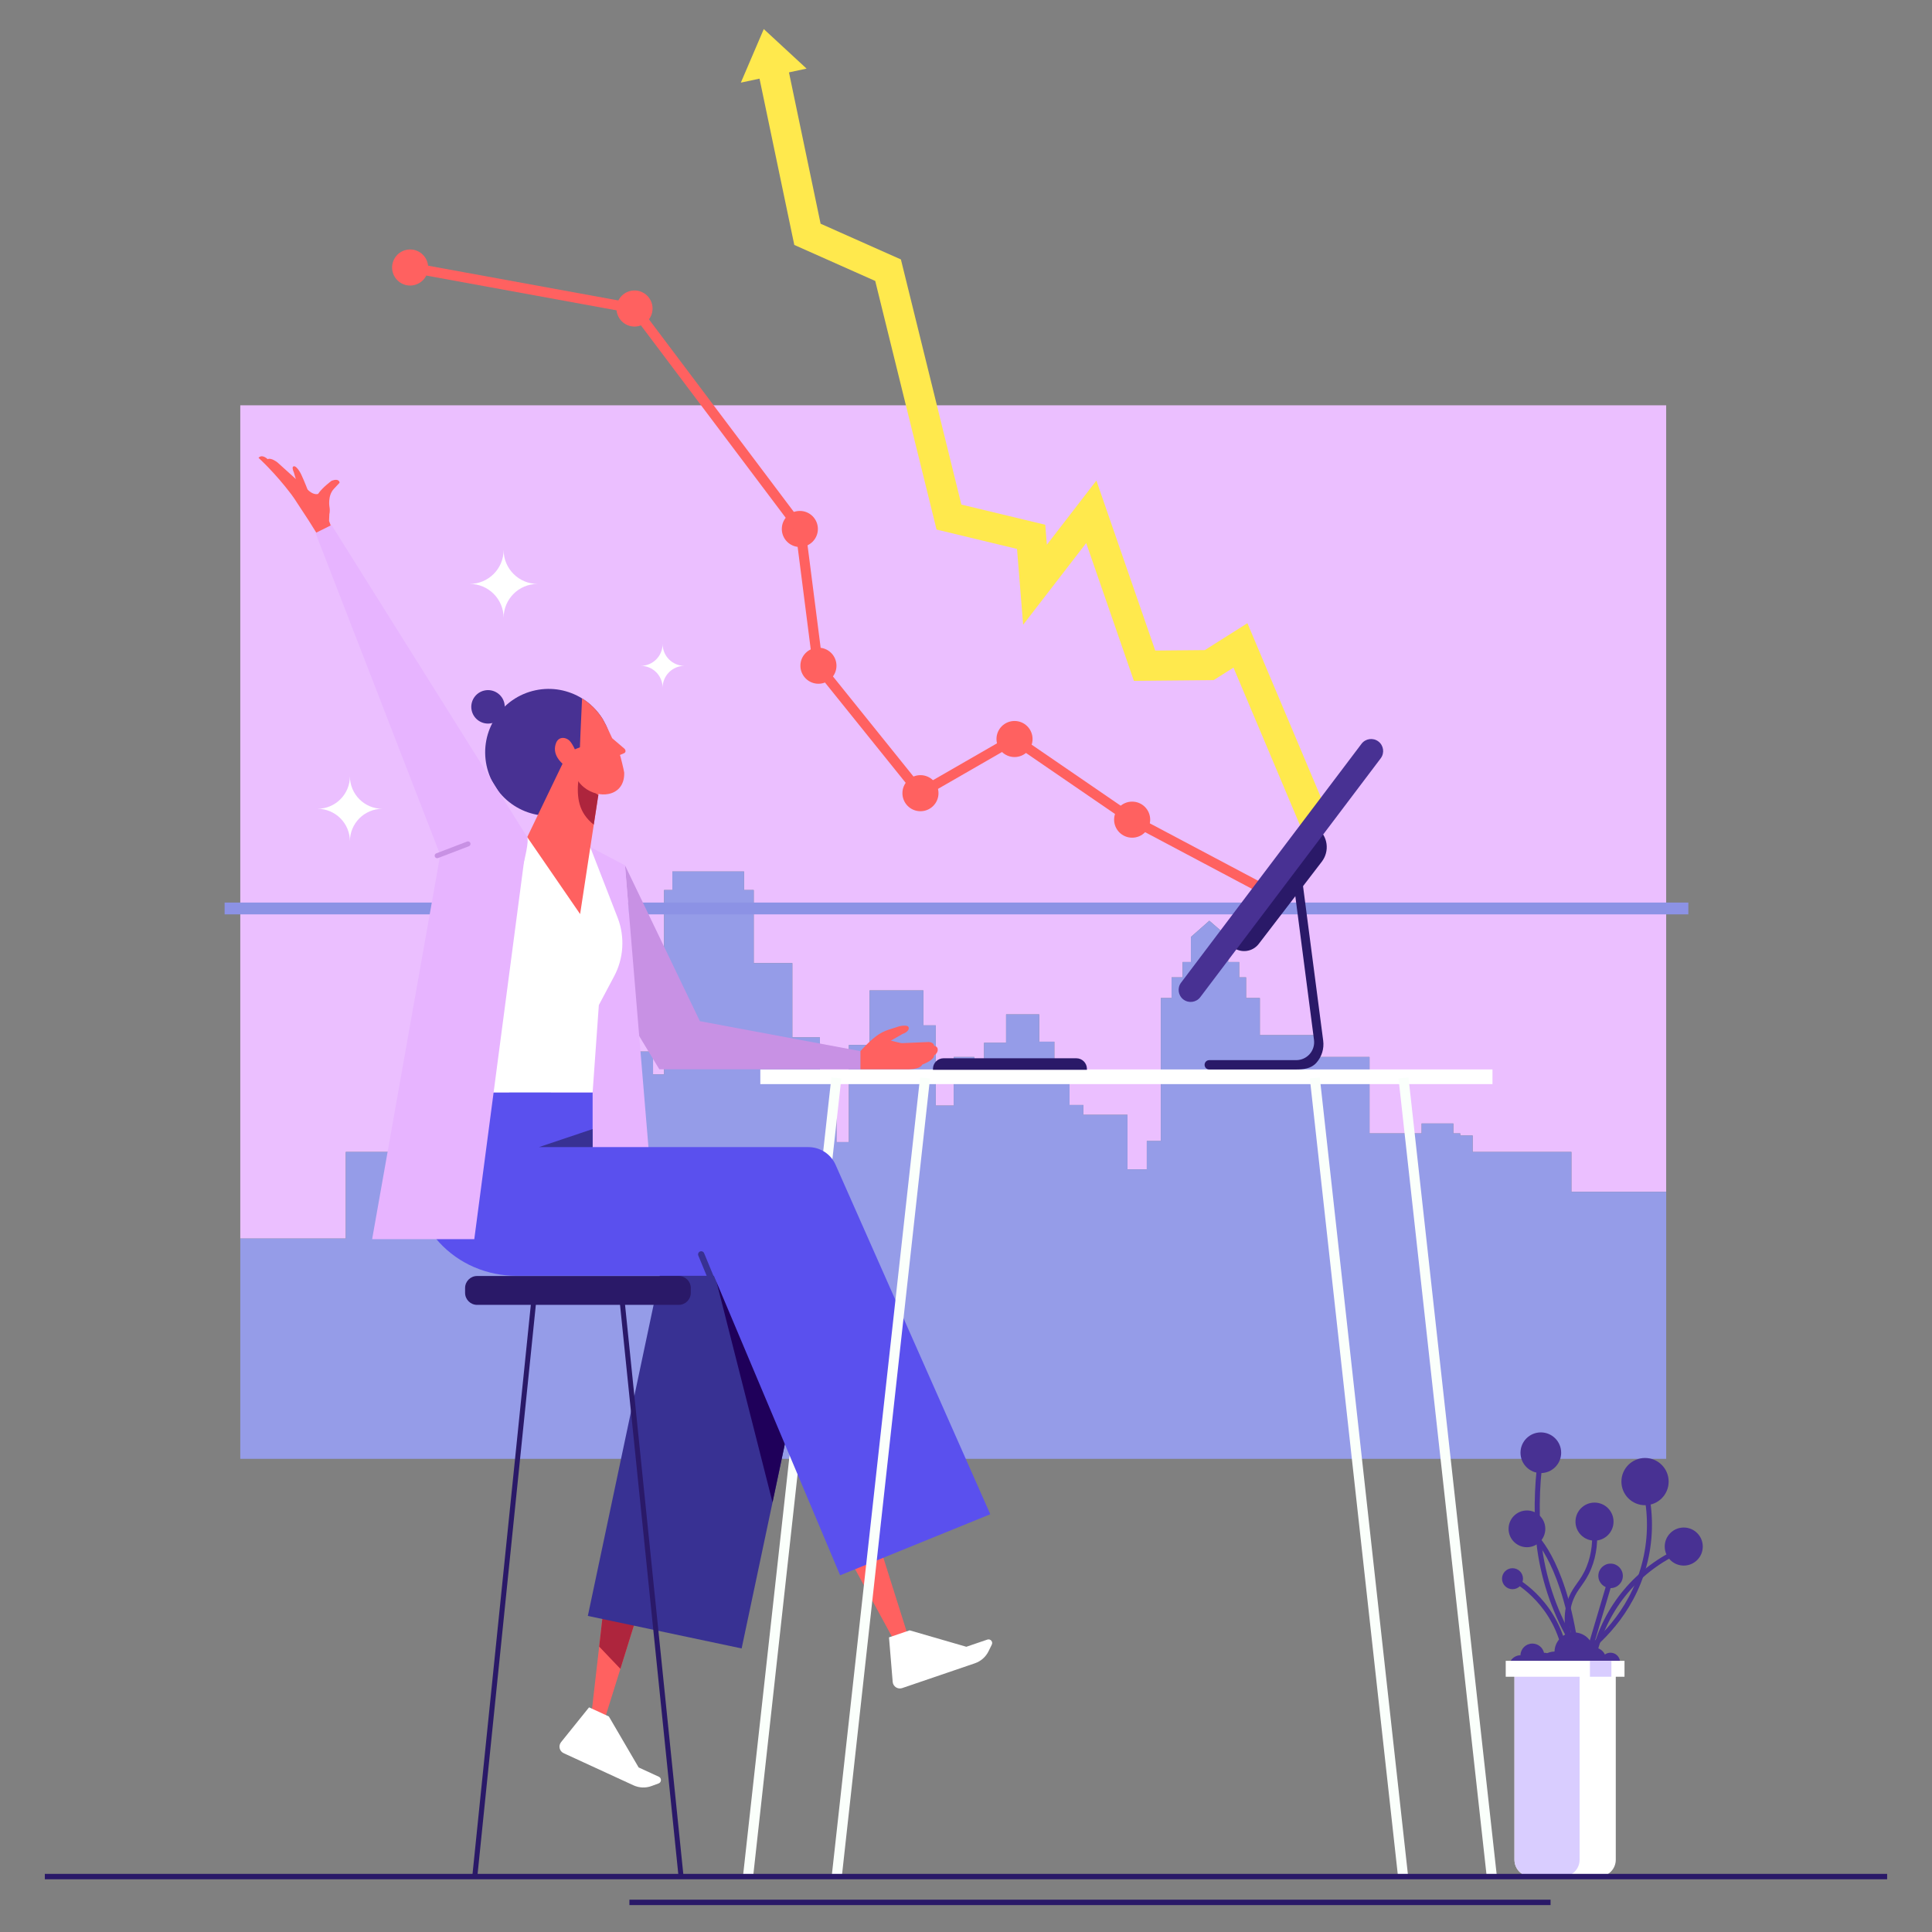 <?xml version="1.0" encoding="UTF-8" standalone="no"?><!DOCTYPE svg PUBLIC "-//W3C//DTD SVG 1.1//EN" "http://www.w3.org/Graphics/SVG/1.1/DTD/svg11.dtd"><svg width="100%" height="100%" viewBox="0 0 800 800" version="1.1" xmlns="http://www.w3.org/2000/svg" xmlns:xlink="http://www.w3.org/1999/xlink" xml:space="preserve" xmlns:serif="http://www.serif.com/" style="fill-rule:evenodd;clip-rule:evenodd;stroke-linejoin:round;stroke-miterlimit:2;"><rect x="0" y="0" width="800" height="800" fill="#808080" stroke="none"/><g transform="matrix(1.23,0,0,1.23,-92.007,-92.111)"><path d="M155.693,566.004l0,-354.666l480.027,0l0,264.789l-31.905,0l0,-13.44l-33.251,0l0,-5.531l-4.179,0l0,-0.72l-2.323,0l0,-3.32l-10.677,0l0,3.32l-17.534,0l0,-25.723l-16.953,0l0,-7.342l-19.963,0l0,-12.487l-4.637,0l0,-6.982l-2.323,0l0,-5.146l-3.717,0l0,-8.443l-6.334,-5.462l-6.197,5.462l0,8.443l-2.803,0l0,5.146l-3.702,0l0,6.982l-3.615,0l0,48.116l-4.738,0l0,9.553l-6.505,0l0,-18.368l-14.855,0l0,-3.301l-4.647,0l0,-13.96l-5.113,0l0,-7.353l-5.098,0l0,-9.186l-11.149,0l0,9.557l-7.422,0l0,10.654l-3.255,0l0,-5.883l-6.956,0l0,16.356l-6.04,0l0,-27l-4.171,0l0,-11.756l-18.12,0l0,18.36l-6.957,0l0,32.694l-4.182,0l0,-21.309l-5.576,0l0,-13.949l-9.28,0l0,-24.982l-12.998,0l0,-24.611l-3.253,0l0,-6.243l-24.136,0l0,6.243l-2.788,0l0,62.08l-3.717,0l0,-7.712l-14.856,0l0,7.712l-7.422,0l0,6.604l-6.299,0l0,-4.695l-19.851,0l0,13.215l-5.227,0l0,-5.785l-17.27,0l0,16.752l-32.515,0l0,29.153l-35.518,0l0,74.164Z" style="fill:#ebbfff;fill-rule:nonzero;"/></g><g transform="matrix(1.23,0,0,1.23,-92.007,-92.111)"><path d="M635.72,566.004l-480.027,0l0,-74.164l35.518,0l0,-29.153l32.515,0l0,-16.752l17.27,0l0,5.785l5.227,0l0,-13.215l19.851,0l0,4.695l6.299,0l0,-6.604l7.422,0l0,-7.712l14.856,0l0,7.712l3.717,0l0,-62.08l2.788,0l0,-6.243l24.136,0l0,6.243l3.253,0l0,24.611l12.998,0l0,24.982l9.28,0l0,13.949l5.576,0l0,21.309l4.182,0l0,-32.694l6.957,0l0,-18.36l18.12,0l0,11.756l4.171,0l0,27l6.04,0l0,-16.356l6.956,0l0,5.883l3.255,0l0,-10.654l7.422,0l0,-9.557l11.149,0l0,9.186l5.098,0l0,7.353l5.113,0l0,13.96l4.647,0l0,3.301l14.855,0l0,18.368l6.505,0l0,-9.553l4.738,0l0,-48.116l3.615,0l0,-6.982l3.702,0l0,-5.146l2.803,0l0,-8.443l6.197,-5.462l6.334,5.462l0,8.443l3.717,0l0,5.146l2.323,0l0,6.982l4.637,0l0,12.487l19.963,0l0,7.342l16.953,0l0,25.723l17.534,0l0,-3.32l10.677,0l0,3.32l2.323,0l0,0.72l4.179,0l0,5.531l33.251,0l0,13.44l31.905,0l0,89.877Z" style="fill:url(#_Linear1);"/></g><g transform="matrix(1.23,0,0,1.23,-92.007,-92.111)"><rect x="150.421" y="378.731" width="492.761" height="3.978" style="fill:#8c92e5;"/></g><g transform="matrix(1.23,0,0,1.23,-92.007,-92.111)"><path d="M494.742,284.685l-14.342,9.059l-16.684,0.155l-19.811,-57.235l-16.672,21.606l-0.546,-6.725l-28.236,-6.792l-20.36,-82.525l-27.036,-12.029l-10.65,-50.949l5.93,-1.265l-14.408,-13.31l-7.722,18.031l6.29,-1.342l11.704,55.984l27.245,12.122l20.647,83.694l27.087,6.516l2.062,25.534l21.225,-27.507l16.059,46.393l26.854,-0.251l6.673,-4.214l23.127,54.821l9.335,-3.939l-27.771,-65.832Z" style="fill:#ffe94d;fill-rule:nonzero;"/></g><g transform="matrix(1.23,0,0,1.23,-92.007,-92.111)"><path d="M255.77,271.459c-6.31,0 -11.426,5.116 -11.426,11.427c0,-6.311 -5.116,-11.427 -11.427,-11.427c6.311,0 11.427,-5.116 11.427,-11.427c0,6.311 5.116,11.427 11.426,11.427Z" style="fill:#fff;fill-rule:nonzero;"/></g><g transform="matrix(1.23,0,0,1.23,-92.007,-92.111)"><path d="M203.534,347.163c-6.038,0 -10.933,4.895 -10.933,10.933c0,-6.038 -4.896,-10.933 -10.933,-10.933c6.037,0 10.933,-4.895 10.933,-10.933c0,6.038 4.895,10.933 10.933,10.933Z" style="fill:#fff;fill-rule:nonzero;"/></g><g transform="matrix(1.23,0,0,1.23,-92.007,-92.111)"><path d="M305.246,299.04c-4.071,0 -7.372,3.301 -7.372,7.372c0,-4.071 -3.3,-7.372 -7.371,-7.372c4.071,0 7.371,-3.3 7.371,-7.371c0,4.071 3.301,7.371 7.372,7.371Z" style="fill:#fff;fill-rule:nonzero;"/></g><g transform="matrix(1.23,0,0,1.23,-92.007,-92.111)"><path d="M344.257,298.999c0,3.354 2.719,6.072 6.072,6.072c3.354,0 6.072,-2.718 6.072,-6.072c0,-3.354 -2.718,-6.072 -6.072,-6.072c-3.353,0 -6.072,2.718 -6.072,6.072Z" style="fill:#ff6160;fill-rule:nonzero;"/></g><g transform="matrix(1.23,0,0,1.23,-92.007,-92.111)"><path d="M449.865,350.825c0,3.354 2.72,6.072 6.073,6.072c3.357,0 6.073,-2.718 6.073,-6.072c0,-3.354 -2.716,-6.072 -6.073,-6.072c-3.353,0 -6.073,2.718 -6.073,6.072Z" style="fill:#ff6160;fill-rule:nonzero;"/></g><g transform="matrix(1.23,0,0,1.23,-92.007,-92.111)"><path d="M410.269,323.676c0,3.354 2.72,6.073 6.073,6.073c3.356,0 6.073,-2.719 6.073,-6.073c0,-3.353 -2.717,-6.072 -6.073,-6.072c-3.353,0 -6.073,2.719 -6.073,6.072Z" style="fill:#ff6160;fill-rule:nonzero;"/></g><g transform="matrix(1.23,0,0,1.23,-92.007,-92.111)"><path d="M378.6,341.914c0,3.353 2.716,6.072 6.073,6.072c3.352,0 6.072,-2.719 6.072,-6.072c0,-3.354 -2.72,-6.073 -6.072,-6.073c-3.357,0 -6.073,2.719 -6.073,6.073Z" style="fill:#ff6160;fill-rule:nonzero;"/></g><g transform="matrix(1.23,0,0,1.23,-92.007,-92.111)"><path d="M337.999,252.963c0,3.353 2.718,6.072 6.072,6.072c3.353,0 6.072,-2.719 6.072,-6.072c0,-3.354 -2.719,-6.072 -6.072,-6.072c-3.354,0 -6.072,2.718 -6.072,6.072Z" style="fill:#ff6160;fill-rule:nonzero;"/></g><g transform="matrix(1.23,0,0,1.23,-92.007,-92.111)"><path d="M282.339,178.749c0,3.354 2.718,6.073 6.072,6.073c3.354,0 6.072,-2.719 6.072,-6.073c0,-3.353 -2.718,-6.072 -6.072,-6.072c-3.354,0 -6.072,2.719 -6.072,6.072Z" style="fill:#ff6160;fill-rule:nonzero;"/></g><g transform="matrix(1.23,0,0,1.23,-92.007,-92.111)"><path d="M206.8,164.943c0,3.354 2.719,6.072 6.072,6.072c3.354,0 6.073,-2.718 6.073,-6.072c0,-3.353 -2.719,-6.072 -6.073,-6.072c-3.353,0 -6.072,2.719 -6.072,6.072Z" style="fill:#ff6160;fill-rule:nonzero;"/></g><g transform="matrix(1.23,0,0,1.23,-92.007,-92.111)"><path d="M499.538,375.851l-44.553,-23.633l-38.723,-26.547l-32,18.427l-35.733,-44.412l-5.89,-46.065l-55.18,-73.328l-74.89,-13.688l0.607,-3.323l76.188,13.925l56.511,75.098l0.058,0.444l5.825,45.563l33.322,41.417l31.342,-18.046l40.393,27.695l44.309,23.487l-1.586,2.986Z" style="fill:#ff6160;fill-rule:nonzero;"/></g><g transform="matrix(1.23,0,0,1.23,-92.007,-92.111)"><rect x="330.765" y="434.916" width="246.482" height="4.935" style="fill:#fff;"/></g><g transform="matrix(1.23,0,0,1.23,-92.007,-92.111)"><path d="M358.03,437.953l-29.69,268.702l-3.429,0l29.775,-269.073l3.344,0.371Z" style="fill:#fafffb;fill-rule:nonzero;"/></g><g transform="matrix(1.23,0,0,1.23,-92.007,-92.111)"><path d="M578.735,706.655l-3.43,0l-29.69,-268.702l3.341,-0.371l0.102,0.843l29.677,268.23Z" style="fill:#fafffb;fill-rule:nonzero;"/></g><g transform="matrix(1.23,0,0,1.23,-92.007,-92.111)"><path d="M548.858,706.655l-3.414,0l-29.688,-268.702l3.342,-0.371l0.102,0.843l29.658,268.23Z" style="fill:#fafffb;fill-rule:nonzero;"/></g><g transform="matrix(1.23,0,0,1.23,-92.007,-92.111)"><path d="M488.353,392.644l1.556,1.174c2.716,2.055 6.582,1.527 8.655,-1.174l21.229,-27.684c1.302,-1.703 1.872,-3.854 1.585,-5.978c-0.287,-2.125 -1.411,-4.046 -3.12,-5.338l-29.905,39Z" style="fill:#2a1968;fill-rule:nonzero;"/></g><g transform="matrix(1.23,0,0,1.23,-92.007,-92.111)"><path d="M480.327,433.356c0,-0.872 0.706,-1.574 1.575,-1.574l29.276,0c1.735,0 3.386,-0.749 4.531,-2.051c1.146,-1.306 1.673,-3.04 1.451,-4.76l-8.055,-61.944l2.986,-0.383l8.164,62.581c0.349,2.677 -0.47,5.371 -2.251,7.4c-1.782,2.03 -4.349,2.306 -7.048,2.306l-29.054,0c-0.869,0 -1.575,-0.706 -1.575,-1.575Z" style="fill:#2a1968;fill-rule:nonzero;"/></g><g transform="matrix(1.23,0,0,1.23,-92.007,-92.111)"><path d="M440.713,435.036l-51.826,0l0,-0.323c0,-1.968 1.597,-3.56 3.564,-3.56l44.698,0c1.967,0 3.564,1.592 3.564,3.56l0,0.323Z" style="fill:#2a1968;fill-rule:nonzero;"/></g><g transform="matrix(1.23,0,0,1.23,-92.007,-92.111)"><path d="M472.407,405.698c-1.349,1.786 -0.996,4.324 0.789,5.673c1.786,1.349 4.328,0.996 5.677,-0.789l60.749,-80.411c1.349,-1.786 0.996,-4.327 -0.789,-5.675c-1.786,-1.349 -4.328,-0.995 -5.677,0.79l-60.749,80.412Z" style="fill:#483193;fill-rule:nonzero;"/></g><g transform="matrix(1.23,0,0,1.23,-92.007,-92.111)"><path d="M587.52,606.356c0,1.953 -1.582,3.535 -3.535,3.535c-1.949,0 -3.53,-1.582 -3.53,-3.535c0,-1.952 1.581,-3.534 3.53,-3.534c1.953,0 3.535,1.582 3.535,3.534Z" style="fill:#483193;fill-rule:nonzero;"/></g><g transform="matrix(1.23,0,0,1.23,-92.007,-92.111)"><path d="M600.105,634.047c-0.138,-0.956 -0.956,-1.691 -1.952,-1.691c-0.429,0 -0.826,0.139 -1.149,0.371c-0.393,-0.843 -1.244,-1.429 -2.237,-1.429c-0.058,0 -0.116,0.004 -0.174,0.007c-0.415,-1.781 -2.008,-3.109 -3.913,-3.109c-2.189,0 -3.964,1.746 -4.015,3.917c-1.414,0.036 -2.647,0.803 -3.334,1.934l16.774,0Z" style="fill:#483193;fill-rule:nonzero;"/></g><g transform="matrix(1.23,0,0,1.23,-92.007,-92.111)"><path d="M620.171,634.047c-0.226,-1.567 -1.567,-2.774 -3.2,-2.774c-0.702,0 -1.353,0.225 -1.884,0.607c-0.643,-1.382 -2.04,-2.342 -3.665,-2.342c-0.098,0 -0.197,0.007 -0.291,0.015c-0.676,-2.92 -3.287,-5.102 -6.415,-5.102c-3.585,0 -6.494,2.862 -6.585,6.425c-2.316,0.059 -4.335,1.317 -5.466,3.171l27.506,0Z" style="fill:#483193;fill-rule:nonzero;"/></g><g transform="matrix(1.23,0,0,1.23,-92.007,-92.111)"><path d="M618.753,638.709l0,62.262c0,3.138 -2.546,5.684 -5.684,5.684l-22.742,0c-3.138,0 -5.683,-2.546 -5.683,-5.684l0,-62.262l34.109,0Z" style="fill:#fff;fill-rule:nonzero;"/></g><g transform="matrix(1.23,0,0,1.23,-92.007,-92.111)"><path d="M606.571,638.709l0,62.262c0,3.138 -2.546,5.684 -5.684,5.684l-10.56,0c-3.138,0 -5.683,-2.546 -5.683,-5.684l0,-62.262l21.927,0Z" style="fill:#d9cdff;fill-rule:nonzero;"/></g><g transform="matrix(1.23,0,0,1.23,-92.007,-92.111)"><rect x="581.705" y="634.004" width="39.985" height="5.36" style="fill:#fff;"/></g><g transform="matrix(1.23,0,0,1.23,-92.007,-92.111)"><rect x="610.051" y="634.004" width="7.225" height="5.36" style="fill:#d9cdff;"/></g><g transform="matrix(1.23,0,0,1.23,-92.007,-92.111)"><path d="M595.029,589.571c0,3.414 -2.767,6.185 -6.182,6.185c-3.418,0 -6.185,-2.771 -6.185,-6.185c0,-3.415 2.767,-6.186 6.185,-6.186c3.415,0 6.182,2.771 6.182,6.186Z" style="fill:#483193;fill-rule:nonzero;"/></g><g transform="matrix(1.23,0,0,1.23,-92.007,-92.111)"><path d="M600.367,563.949c0,3.782 -3.065,6.847 -6.847,6.847c-3.782,0 -6.847,-3.065 -6.847,-6.847c0,-3.782 3.065,-6.847 6.847,-6.847c3.782,0 6.847,3.065 6.847,6.847Z" style="fill:#483193;fill-rule:nonzero;"/></g><g transform="matrix(1.23,0,0,1.23,-92.007,-92.111)"><path d="M648.04,595.535c0,3.538 -2.869,6.403 -6.404,6.403c-3.538,0 -6.407,-2.865 -6.407,-6.403c0,-3.539 2.869,-6.408 6.407,-6.408c3.535,0 6.404,2.869 6.404,6.408Z" style="fill:#483193;fill-rule:nonzero;"/></g><g transform="matrix(1.23,0,0,1.23,-92.007,-92.111)"><path d="M618,587.142c0,3.538 -2.865,6.403 -6.404,6.403c-3.538,0 -6.407,-2.865 -6.407,-6.403c0,-3.538 2.869,-6.407 6.407,-6.407c3.539,0 6.404,2.869 6.404,6.407Z" style="fill:#483193;fill-rule:nonzero;"/></g><g transform="matrix(1.23,0,0,1.23,-92.007,-92.111)"><path d="M636.553,573.669c0,4.389 -3.56,7.949 -7.949,7.949c-4.393,0 -7.953,-3.56 -7.953,-7.949c0,-4.393 3.56,-7.953 7.953,-7.953c4.389,0 7.949,3.56 7.949,7.953Z" style="fill:#483193;fill-rule:nonzero;"/></g><g transform="matrix(1.23,0,0,1.23,-92.007,-92.111)"><path d="M621.131,605.4c0,2.276 -1.844,4.124 -4.124,4.124c-2.276,0 -4.123,-1.848 -4.123,-4.124c0,-2.276 1.847,-4.124 4.123,-4.124c2.28,0 4.124,1.848 4.124,4.124Z" style="fill:#483193;fill-rule:nonzero;"/></g><g transform="matrix(1.23,0,0,1.23,-92.007,-92.111)"><path d="M604.135,627.473c-2.248,-14.277 -5.895,-23.168 -8.557,-28.113c-2.88,-5.345 -5.258,-7.349 -5.28,-7.371l1.069,-1.305c0.408,0.334 10.018,8.48 14.437,36.523l-1.669,0.266Z" style="fill:#483193;fill-rule:nonzero;"/></g><g transform="matrix(1.23,0,0,1.23,-92.007,-92.111)"><path d="M600.396,629.316c-4.051,-15.785 -16.654,-22.138 -16.781,-22.2l0.745,-1.516c0.545,0.269 13.429,6.767 17.673,23.298l-1.637,0.418Z" style="fill:#483193;fill-rule:nonzero;"/></g><g transform="matrix(1.23,0,0,1.23,-92.007,-92.111)"><path d="M604.92,630.662c-6.222,-9.807 -10.349,-20.538 -12.269,-31.895c-1.924,-11.392 -1.186,-25.025 -0.222,-31.411l1.669,0.255c-0.913,6.036 -1.658,19.756 0.218,30.876c1.88,11.135 5.928,21.655 12.029,31.273l-1.425,0.902Z" style="fill:#483193;fill-rule:nonzero;"/></g><g transform="matrix(1.23,0,0,1.23,-92.007,-92.111)"><path d="M604.407,632.738c-3.24,-7.92 -3.723,-14.713 -1.432,-20.193c0.803,-1.912 1.741,-3.236 2.738,-4.64c1.083,-1.527 2.207,-3.101 3.222,-5.618c1.723,-4.262 2.261,-9.022 1.603,-14.156l1.673,-0.215c0.698,5.422 0.124,10.469 -1.709,15.004c-1.091,2.698 -2.273,4.36 -3.411,5.964c-0.942,1.323 -1.829,2.574 -2.556,4.316c-2.113,5.047 -1.63,11.407 1.436,18.898l-1.564,0.64Z" style="fill:#483193;fill-rule:nonzero;"/></g><g transform="matrix(1.23,0,0,1.23,-92.007,-92.111)"><path d="M608.349,632.211l-1.018,-1.349c6.309,-4.764 17.414,-15.309 20.887,-32.404c1.567,-7.723 1.349,-15.625 -0.654,-23.476l1.636,-0.418c2.065,8.101 2.291,16.254 0.673,24.229c-3.586,17.643 -15.022,28.509 -21.524,33.418Z" style="fill:#483193;fill-rule:nonzero;"/></g><g transform="matrix(1.23,0,0,1.23,-92.007,-92.111)"><path d="M612.415,631.52l-1.64,-0.407c1.923,-7.724 5.65,-15.022 10.778,-21.102c5.098,-6.051 11.618,-10.942 18.858,-14.146l0.68,1.546c-7.004,3.098 -13.313,7.833 -18.247,13.687c-4.964,5.887 -8.568,12.949 -10.429,20.422Z" style="fill:#483193;fill-rule:nonzero;"/></g><g transform="matrix(1.23,0,0,1.23,-92.007,-92.111)"><path d="M610.196,632.44l-1.618,-0.484l7.287,-24.516l1.619,0.484l-7.288,24.516Z" style="fill:#483193;fill-rule:nonzero;"/></g><g transform="matrix(1.23,0,0,1.23,-92.007,-92.111)"><path d="M285.209,366.207l1.384,17.098l-7.322,22.724l17.497,28.829l67.705,0l0,-6.105l-54.054,-10.088l-25.21,-52.458Z" style="fill:#c891e4;fill-rule:nonzero;"/></g><g transform="matrix(1.23,0,0,1.23,-92.007,-92.111)"><path d="M279.003,607.105l-0.918,8.171l-1.571,13.939l-2.645,23.003l4.317,1.989l5.474,-17.505l5.139,-16.495l2.357,-7.505l-12.153,-5.597Z" style="fill:#ff6160;fill-rule:nonzero;"/></g><g transform="matrix(1.23,0,0,1.23,-92.007,-92.111)"><path d="M278.085,615.276l-1.571,13.939l7.146,7.487l5.139,-16.495l-10.714,-4.931Z" style="fill:#ae253d;fill-rule:nonzero;"/></g><g transform="matrix(1.23,0,0,1.23,-92.007,-92.111)"><path d="M273.108,649.665l6.669,3.07l10.023,17.16l6.799,3.13c0.449,0.208 0.729,0.662 0.71,1.157c-0.02,0.494 -0.334,0.927 -0.797,1.098l-2.353,0.869c-1.985,0.735 -4.179,0.647 -6.101,-0.236l-23.503,-10.818c-0.676,-0.313 -1.172,-0.917 -1.342,-1.644c-0.171,-0.724 0.002,-1.487 0.469,-2.069l9.426,-11.717Z" style="fill:#fff;fill-rule:nonzero;"/></g><g transform="matrix(1.23,0,0,1.23,-92.007,-92.111)"><path d="M367.669,584.844l6.28,20.051l5.389,17.072l1.255,4.033l-4.553,1.556l-2.087,-3.752l-7.124,-13.069l-11.823,-21.571l12.663,-4.32Z" style="fill:#ff6160;fill-rule:nonzero;"/></g><g transform="matrix(1.23,0,0,1.23,-92.007,-92.111)"><path d="M374.084,626.109l6.945,-2.371l19.087,5.531l7.088,-2.418c0.465,-0.16 0.981,-0.022 1.309,0.349c0.327,0.371 0.396,0.902 0.178,1.345l-1.106,2.251c-0.93,1.899 -2.581,3.349 -4.581,4.033l-24.488,8.353c-0.705,0.24 -1.484,0.142 -2.105,-0.266c-0.626,-0.407 -1.026,-1.08 -1.087,-1.821l-1.24,-14.986Z" style="fill:#fff;fill-rule:nonzero;"/></g><g transform="matrix(1.23,0,0,1.23,-92.007,-92.111)"><path d="M273.491,360.041l11.718,6.166l10.464,125.775l-43.36,0.127l21.178,-132.068Z" style="fill:#e7b4ff;fill-rule:nonzero;"/></g><g transform="matrix(1.23,0,0,1.23,-92.007,-92.111)"><path d="M272.699,618.884l51.773,10.949l10.403,-49.182l7.582,-35.898l12.849,-60.782l-51.773,-10.949l-30.834,145.862Z" style="fill:#383193;fill-rule:nonzero;"/></g><g transform="matrix(1.23,0,0,1.23,-92.007,-92.111)"><path d="M315.729,505.265l19.146,75.386l7.582,-35.898l-26.728,-39.488Z" style="fill:#1f005a;fill-rule:nonzero;"/></g><g transform="matrix(1.23,0,0,1.23,-92.007,-92.111)"><path d="M215.716,442.636l-2.195,23.299c-0.934,9.916 2.361,19.763 9.075,27.12c6.713,7.356 16.22,11.36 26.18,11.334l66.36,0l42.495,100.822l50.551,-20.553l-52.081,-117.643c-1.602,-3.619 -5.188,-5.953 -9.146,-5.953l-72.647,0l0,-18.426l-58.592,0Z" style="fill:#5a50ee;fill-rule:nonzero;"/></g><g transform="matrix(1.23,0,0,1.23,-92.007,-92.111)"><path d="M281.564,403.524l-5.162,9.727l-2.094,29.385l-58.592,0l0.728,-4.301l0.993,-6.222l10.257,-63.069l24.599,-12.338l21.198,3.335l9.33,24.024c2.383,6.353 1.919,13.502 -1.257,19.459Z" style="fill:#fff;fill-rule:nonzero;"/></g><g transform="matrix(1.23,0,0,1.23,-92.007,-92.111)"><path d="M200.081,492.047l34.391,0l17.821,-135.341l-29.166,5.332l-9.124,51.464l-13.922,78.545Z" style="fill:#e7b4ff;fill-rule:nonzero;"/></g><g transform="matrix(1.23,0,0,1.23,-92.007,-92.111)"><path d="M274.308,461.062l-18.077,0l18.077,-6.077l0,6.077Z" style="fill:#383193;fill-rule:nonzero;"/></g><g transform="matrix(1.23,0,0,1.23,-92.007,-92.111)"><path d="M238.599,332.592c2.446,11.551 13.796,18.916 25.325,16.475c4.787,-1.013 8.853,-3.542 11.806,-7.008c4.158,-4.871 6.101,-11.552 4.669,-18.316c-0.347,-1.641 -0.86,-3.176 -1.543,-4.628c-0.359,-0.699 -0.709,-1.353 -1.059,-2.007c-0.069,-0.103 -0.11,-0.188 -0.179,-0.291c-1.766,-2.796 -4.112,-5.116 -6.866,-6.811c-4.536,-2.796 -10.081,-3.923 -15.677,-2.739c-11.529,2.441 -18.921,13.773 -16.476,25.325Z" style="fill:#483193;fill-rule:nonzero;"/></g><g transform="matrix(1.23,0,0,1.23,-92.007,-92.111)"><path d="M252.293,356.706l17.807,25.901l4.594,-30.089l1.378,-8.984l0.166,-0.944l0.179,-1.046l-11.128,-11.855l-12.996,27.017Z" style="fill:#ff6160;fill-rule:nonzero;"/></g><g transform="matrix(1.23,0,0,1.23,-92.007,-92.111)"><path d="M274.694,352.518l1.378,-8.984l0.166,-0.944l-6.725,-5.245c-0.625,6.176 0.128,11.14 5.181,15.173Z" style="fill:#ae253d;fill-rule:nonzero;"/></g><g transform="matrix(1.23,0,0,1.23,-92.007,-92.111)"><path d="M266.998,333.976c0.585,0.322 1.025,0.957 1.262,1.635c1.328,3.499 4.358,5.722 7.47,6.448c1.31,0.31 2.613,0.363 3.831,0.129c3.075,-0.558 5.496,-2.878 5.384,-7.175c-0.01,-0.49 -1.36,-5.981 -1.418,-5.922l-0.009,-0.045c0.385,-0.175 0.986,-0.443 1.399,-0.601c0.345,-0.144 0.526,-0.51 0.454,-0.848l-0.019,-0.089c-0.061,-0.293 -0.258,-0.556 -0.476,-0.698l-3.985,-3.406l-1.117,-2.394c-0.3,-0.641 -0.6,-1.282 -0.918,-1.895c-0.359,-0.699 -0.709,-1.353 -1.059,-2.007c-0.069,-0.103 -0.11,-0.188 -0.179,-0.291c-1.766,-2.796 -4.112,-5.116 -6.866,-6.811c-0.451,9.182 -0.721,16.448 -0.721,16.448l-1.708,0.69c-0.495,-1.116 -1.262,-2.409 -1.817,-2.926c-0.842,-0.761 -1.896,-1.078 -2.83,-0.833c-0.934,0.245 -1.543,1.031 -1.837,2.08c-1.176,3.982 2.426,7.023 5.159,8.511Z" style="fill:#ff6160;fill-rule:nonzero;"/></g><g transform="matrix(1.23,0,0,1.23,-92.007,-92.111)"><path d="M314.872,507.935c-0.415,0 -0.808,-0.248 -0.976,-0.655l-4.004,-9.702c-0.222,-0.538 0.035,-1.156 0.573,-1.378c0.539,-0.222 1.156,0.033 1.379,0.571l4.003,9.705c0.223,0.539 -0.034,1.157 -0.573,1.379c-0.131,0.054 -0.268,0.08 -0.402,0.08Z" style="fill:#383193;fill-rule:nonzero;"/></g><g transform="matrix(1.23,0,0,1.23,-92.007,-92.111)"><path d="M364.473,428.753c0,0 2.407,-2.848 5.232,-5c1.302,-0.993 2.746,-1.742 4.306,-2.24l3.207,-1.026c0.433,-0.138 0.887,-0.232 1.338,-0.28c0.52,-0.051 1.168,-0.069 1.64,0.073c0.4,0.124 0.633,0.535 0.531,0.938c-0.123,0.502 -0.578,1.229 -2.062,1.738l-3.945,2.262l3.087,0.753c0.288,0.069 0.582,0.098 0.877,0.084l8.698,-0.379c0,0 1.854,0.044 1.862,1.266c0,0 1.243,0.185 1.232,1.214c0,0 0.2,1.2 -1.247,2.059c0,0 0.564,1.243 -3.974,3.09c0,0 -0.393,1.455 -4.364,1.553l-16.418,0l0,-6.105Z" style="fill:#ff6160;fill-rule:nonzero;"/></g><g transform="matrix(1.23,0,0,1.23,-92.007,-92.111)"><path d="M186.249,252.1l-0.665,-1.832l0.089,-2.217c0,0 0.288,-1.165 0.061,-2.407c0,0 -0.736,-3.832 1.461,-6.175l1.928,-2.071c0,0 -0.014,-1.622 -2.655,-0.68c0,0 -3.169,2.298 -4.584,4.445c0,0 -1.239,0.497 -3.009,-0.974l-10.706,-9.666c0,0 -2.149,-1.685 -3.252,-1.054c0,0 -1.827,-1.849 -3.086,-0.46c0,0 5.529,4.984 11.088,12.358c0.343,0.455 0.688,0.945 1.001,1.422c1.124,1.714 4.096,6.242 4.894,7.466l2.787,4.469l4.648,-2.624Z" style="fill:#ff6160;fill-rule:nonzero;"/></g><g transform="matrix(1.23,0,0,1.23,-92.007,-92.111)"><path d="M178.78,240.832c0,0 -1.489,-3.96 -2.592,-6.256c-0.211,-0.439 -0.464,-0.877 -0.738,-1.279c-0.499,-0.731 -1.257,-1.645 -1.795,-1.402c0,0 -0.811,0.006 0.078,2.046l1.4,4.834l3.647,2.057Z" style="fill:#ff6160;fill-rule:nonzero;"/></g><g transform="matrix(1.23,0,0,1.23,-92.007,-92.111)"><path d="M233.583,314.015c0.644,3.044 3.634,4.989 6.677,4.344c3.044,-0.644 4.989,-3.634 4.345,-6.677c-0.645,-3.043 -3.634,-4.989 -6.678,-4.344c-3.043,0.644 -4.988,3.634 -4.344,6.677Z" style="fill:#483193;fill-rule:nonzero;"/></g><g transform="matrix(1.23,0,0,1.23,-92.007,-92.111)"><path d="M223.965,365.164l16.38,23.036l5.537,-7.069c1.652,-2.113 7.592,-22.019 6.411,-24.425l-65.877,-105.07l-5.382,2.683l42.931,110.845Z" style="fill:#e7b4ff;fill-rule:nonzero;"/></g><g transform="matrix(1.23,0,0,1.23,-92.007,-92.111)"><path d="M221.977,363.8c-0.34,0 -0.66,-0.207 -0.789,-0.543c-0.167,-0.435 0.051,-0.924 0.487,-1.09l10.381,-3.976c0.436,-0.167 0.924,0.052 1.09,0.487c0.167,0.435 -0.051,0.923 -0.486,1.09l-10.381,3.977c-0.1,0.037 -0.202,0.055 -0.302,0.055Z" style="fill:#c891e4;fill-rule:nonzero;"/></g><g transform="matrix(1.23,0,0,1.23,-92.007,-92.111)"><path d="M304.924,706.655l-1.689,0l-20.047,-195.891l1.672,-0.171l20.064,196.062Z" style="fill:#2a1968;fill-rule:nonzero;"/></g><g transform="matrix(1.23,0,0,1.23,-92.007,-92.111)"><path d="M255.541,510.764l-20.048,195.891l-1.705,0l20.081,-196.062l1.672,0.171Z" style="fill:#2a1968;fill-rule:nonzero;"/></g><g transform="matrix(1.23,0,0,1.23,-92.007,-92.111)"><path d="M307.354,510.116c0,2.24 -1.814,4.055 -4.051,4.055l-67.878,0c-2.237,0 -4.051,-1.815 -4.051,-4.055l0,-1.614c0,-2.237 1.814,-4.051 4.051,-4.051l67.878,0c2.237,0 4.051,1.814 4.051,4.051l0,1.614Z" style="fill:#2a1968;fill-rule:nonzero;"/></g><g transform="matrix(1.23,0,0,1.23,-92.007,-92.111)"><rect x="286.692" y="714.415" width="310.104" height="1.818" style="fill:#2a1968;"/></g><g transform="matrix(1.23,0,0,1.23,-92.007,-92.111)"><path d="M387.891,437.953l-29.692,268.702l-3.428,0l0.017,-0.084l29.757,-268.989l3.346,0.371Z" style="fill:#fafffb;fill-rule:nonzero;"/></g><g transform="matrix(1.23,0,0,1.23,-92.007,-92.111)"><rect x="89.895" y="705.724" width="620.211" height="1.818" style="fill:#2a1968;"/></g><defs><linearGradient id="_Linear1" x1="0" y1="0" x2="1" y2="0" gradientUnits="userSpaceOnUse" gradientTransform="matrix(-1.51944e-12,-149.657,149.657,-1.51944e-12,395.705,405.389)"><stop offset="0" style="stop-color:#959ce8;stop-opacity:1"/><stop offset="1" style="stop-color:#959ce8;stop-opacity:1"/></linearGradient></defs></svg>
